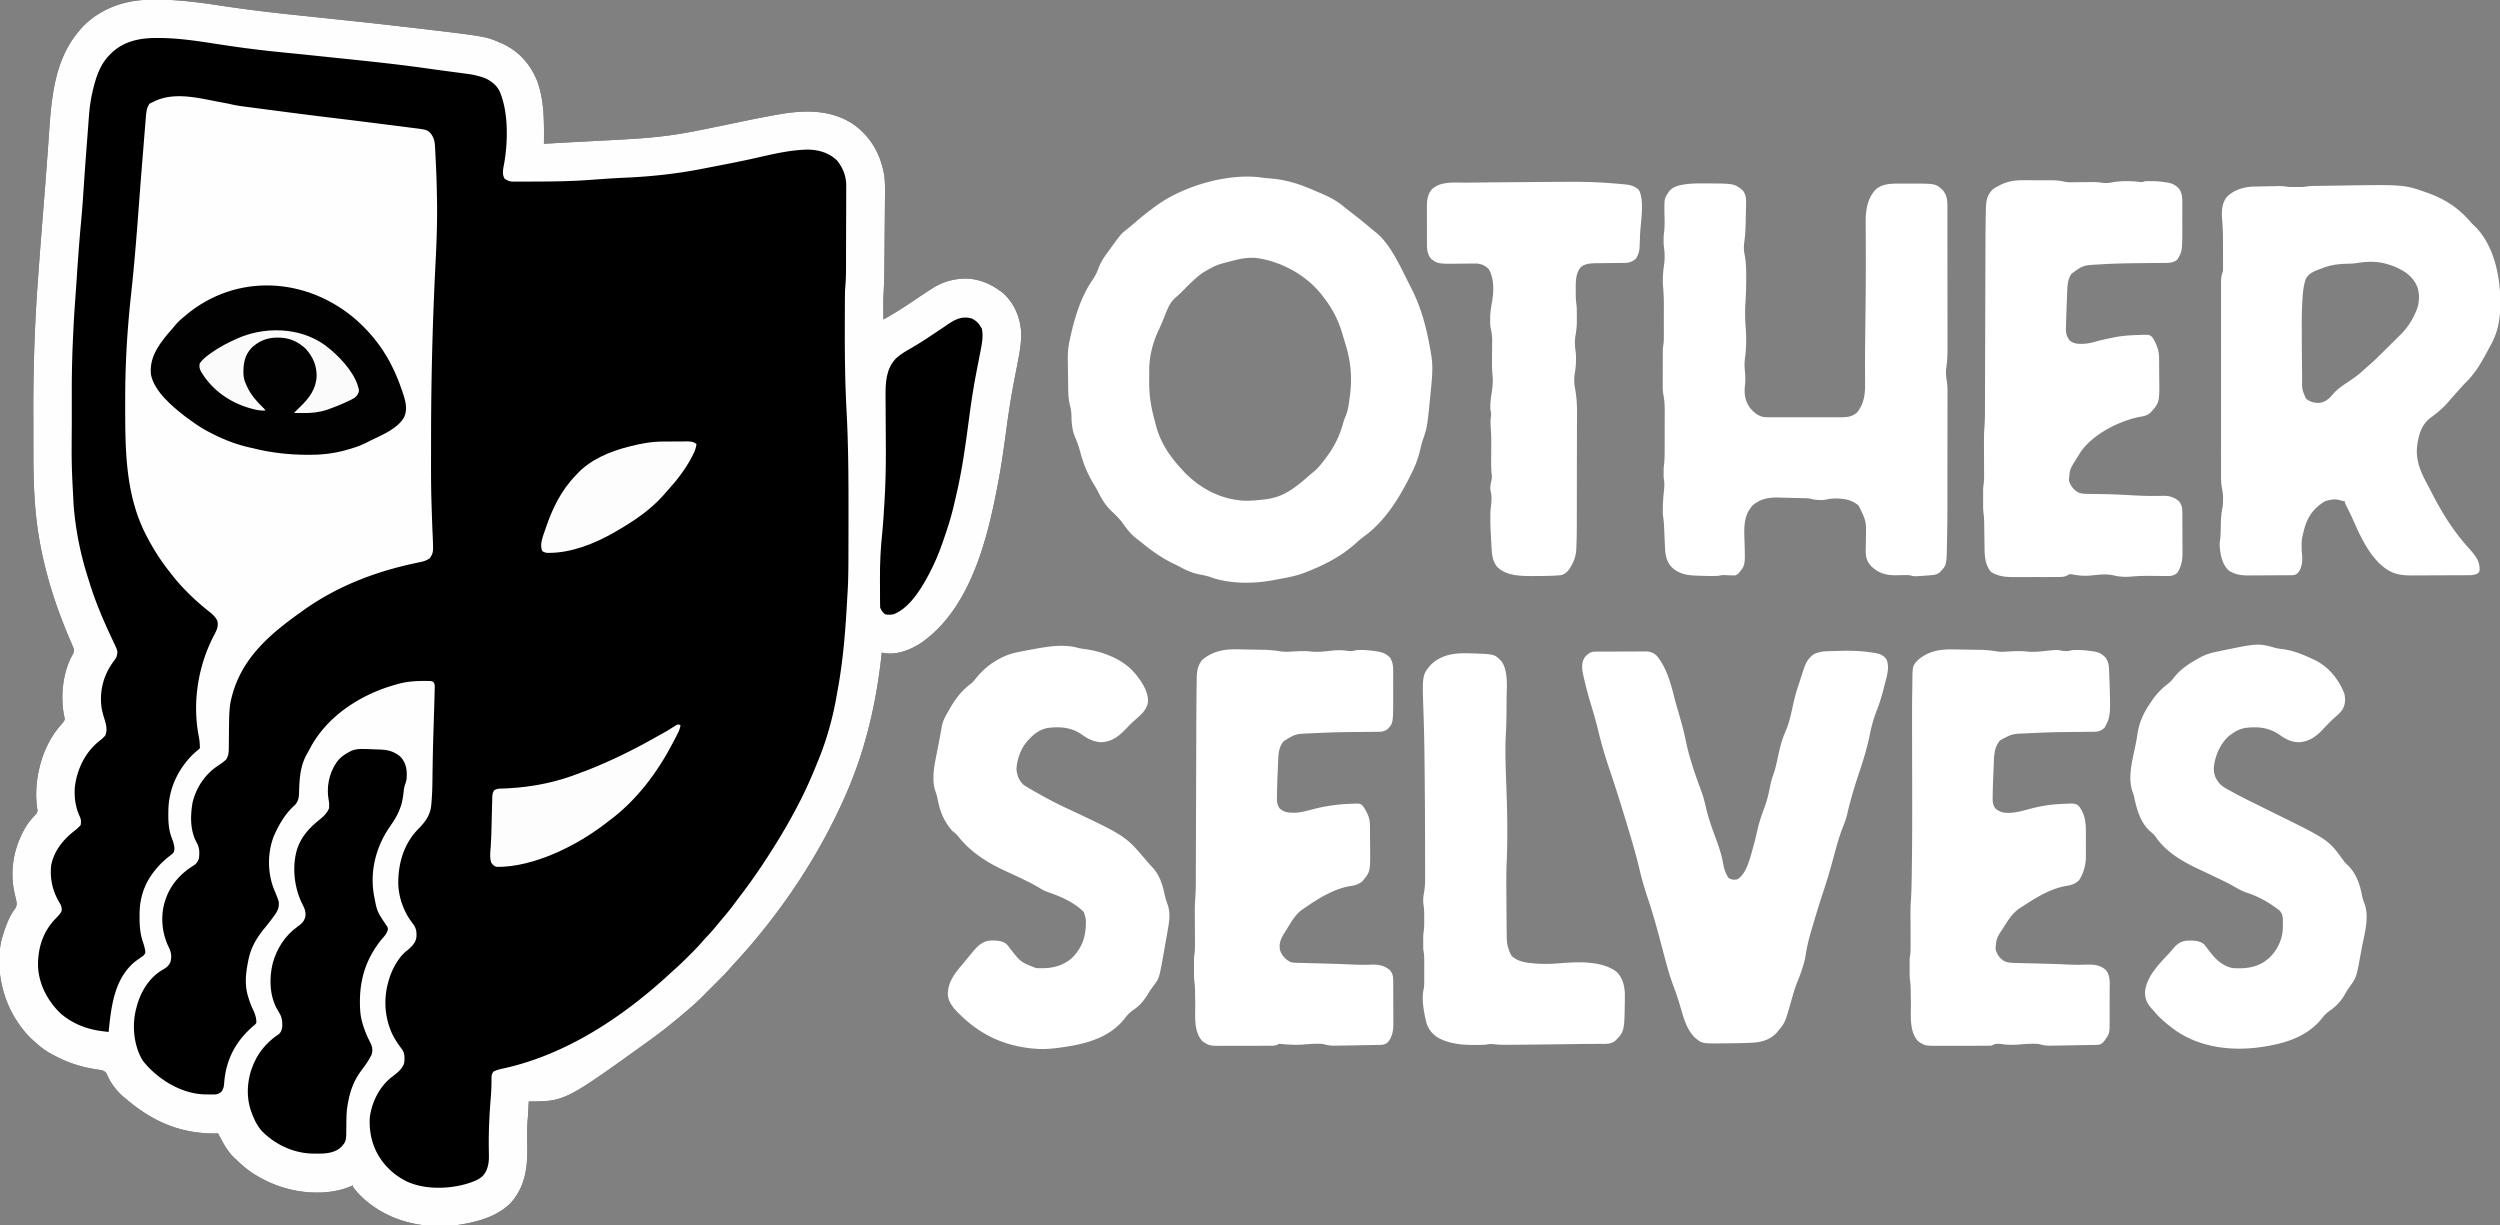 <svg xmlns="http://www.w3.org/2000/svg" viewBox="0 0 3130 1534">
  <rect x="0" y="0" width="3130" height="1534" fill="#808080" stroke="none"/>
  <path d="m185.969-.203 2.292-.017c1.607-.009 3.214-.016 4.821-.02 2.33-.009 4.659-.04 6.989-.072 10.262-.07 20.407.586 30.622 1.542l2.093.195c14.423 1.364 28.722 3.409 43.042 5.581 26.923 4.072 53.889 7.499 80.962 10.408l2.466.265c9.954 1.069 19.91 2.119 29.867 3.16 14.966 1.565 29.929 3.158 44.892 4.75 2.454.261 4.907.522 7.361.782 22.813 2.424 45.612 4.955 68.397 7.634 2.088.245 4.177.49 6.265.734C607.996 45.52 607.996 45.52 625.812 53.25l2.118.901C648.487 63.218 663.371 79.447 672 100c9.816 25.309 9.184 53.27 9 80l2.599-.146c4.207-.236 8.413-.471 12.62-.706l2.41-.135c10.607-.591 21.215-1.168 31.823-1.726 7.483-.394 14.965-.795 22.448-1.2 4.779-.258 9.557-.513 14.337-.759 19.537-1.01 39.024-2.139 58.47-4.316l2.16-.24c13.754-1.552 27.415-3.733 41-6.381l2.662-.515c9.005-1.758 17.992-3.606 26.979-5.454l2.376-.489c7.96-1.638 15.918-3.282 23.872-4.949 15.966-3.346 31.94-6.558 48.006-9.386l2.177-.384C1007.287 137.529 1040.826 136.864 1069 156c21.49 15.621 33.428 37.071 38 63 .999 7.374 1.116 14.662 1.038 22.093l-.024 3.538c-.028 3.838-.063 7.676-.099 11.514-.022 2.693-.043 5.386-.064 8.079-.045 5.643-.094 11.286-.147 16.928-.06 6.466-.113 12.933-.162 19.399-.048 6.276-.101 12.552-.155 18.827-.023 2.643-.044 5.285-.065 7.928-.109 13.795-.339 27.553-1.106 41.329-.346 6.392-.327 12.778-.278 19.178l.014 3.615c.011 2.857.028 5.715.049 8.572 13.793-7.517 26.817-16.066 39.82-24.854 6.843-4.621 13.712-9.192 20.688-13.611l1.914-1.229C1178.946 353.706 1190.623 350.038 1203 349l2.465-.215c18.95-.788 36.756 6.982 51.16 18.84 13.639 12.661 20.983 30.629 21.881 49.043.293 13.148-2.199 25.927-4.668 38.781l-.451 2.357c-.869 4.53-1.752 9.058-2.647 13.583-4.562 23.091-8.121 46.223-11.24 69.548-2.66 19.876-5.455 39.685-9.109 59.406l-.431 2.328c-13.12 70.479-34.322 159.106-96.983 202.418-13.318 8.658-30.52 15.439-46.699 12.398L1104 817l-.272 2.566C1096.726 884.59 1081.675 946.474 1054 1006l-1.406 3.05c-33.095 71.573-80.258 140.292-133.926 198.036-1.977 2.159-3.897 4.338-5.804 6.557-3.943 4.511-8.119 8.756-12.36 12.986l-2.401 2.404c-1.665 1.666-3.332 3.331-4.999 4.994-2.534 2.528-5.062 5.062-7.59 7.596-1.628 1.627-3.256 3.254-4.885 4.881l-2.261 2.267C873.738 1253.38 868.966 1257.755 864 1262c-1.083.938-2.165 1.877-3.246 2.816C845.624 1277.863 830.228 1290.336 814 1302l-2.22 1.602C707.107 1379 707.107 1379 662 1379l-.184 3.664c-.085 1.654-.169 3.307-.254 4.961l-.119 2.391c-.189 3.663-.385 7.318-.706 10.972-.621 7.235-.794 14.368-.729 21.625l.024 2.869c.036 3.926.078 7.852.14 11.778.387 26.145-3.369 50.549-22.046 70.177-13.984 13.146-31.702 19.598-50.125 23.562l-2.233.5C563.415 1536.313 536.228 1536.547 514 1531l-2.451-.602C499.603 1527.362 488.714 1523.081 478 1517l-2.977-1.68C462.93 1508.036 450.173 1497.578 442 1486v-2l-1.52.734C416.05 1495.556 384.435 1495.06 359 1488l-2.358-.649C345.476 1484.166 335.12 1479.667 325 1474l-2.04-1.141C312.745 1467.043 304.339 1460.247 296 1452l-2.266-2.047C284.624 1441.56 278.659 1429.874 273 1419l-2.578.07C226.474 1419.725 191.088 1404.237 158 1376l-2.277-1.836c-10.013-8.341-17.657-18.585-22.602-30.617C129.823 1339.586 125.932 1339.641 121 1339c-1.575-.277-3.148-.563-4.719-.859l-2.356-.433C97.093 1334.529 82.042 1329.159 67 1321l-3.207-1.68C55.644 1314.856 48.824 1309.241 42 1303l-2.914-2.66C31.995 1293.558 26.322 1286.195 21 1278l-2.121-3.266c-17.163-28.236-24.512-65.753-16.914-98.195 3.951-13.506 8.585-28.263 17.34-39.496C21.526 1133.056 20.986 1130.254 20 1126l-.473-2.125c-.34-1.491-.687-2.98-1.039-4.469-6.948-30.356-1.136-60.197 15.208-86.475 2.991-4.432 6.535-8.399 10.116-12.357C46.163 1018.133 46.163 1018.133 47 1015c-.232-1.585-.468-3.17-.725-4.751C44.373 994.715 45.393 978.206 49 963l.456-2.032c4.501-19.475 13.958-39.4 27.572-54.167C78.758 904.867 79.938 903.367 81 901c-.154-2.568-.154-2.568-.836-5.332-4.801-25.249-1.419-55.288 11.676-77.836 1.81-4.417-.318-7.564-2.07-11.819L88.383 802.828C65.463 749.604 49.064 694.31 44.25 636.375l-.18-2.161c-1.77-21.81-2.242-43.599-2.271-65.475-.003-2.161-.007-4.322-.012-6.484-.014-6.881-.023-13.763-.027-20.644-.004-6.958-.016-13.917-.042-20.875C41.555 476.739 42.579 432.933 45 389l.162-2.956C45.739 375.563 46.427 365.094 47.188 354.625c.101-1.436.202-2.872.303-4.307 2.286-32.62 4.891-65.218 7.486-97.815 1.656-20.832 3.278-41.665 4.766-62.51a670843.58 670843.58 0 0 1 .41-5.718c.512-7.16 1.023-14.319 1.515-21.48C64.625 119.73 69.169 74.475 98 40l2.07-2.562C120.936 12.798 154.104-.007 185.969-.203Z"/>
  <path fill="#FEFEFE" d="m185.969-.203 2.292-.017c1.607-.009 3.214-.016 4.821-.02 2.33-.009 4.659-.04 6.989-.072 10.262-.07 20.407.586 30.622 1.542l2.093.195c14.423 1.364 28.722 3.409 43.042 5.581 26.923 4.072 53.889 7.499 80.962 10.408l2.466.265c9.954 1.069 19.91 2.119 29.867 3.16 14.966 1.565 29.929 3.158 44.892 4.75 2.454.261 4.907.522 7.361.782 22.813 2.424 45.612 4.955 68.397 7.634 2.088.245 4.177.49 6.265.734C607.996 45.52 607.996 45.52 625.812 53.25l2.118.901C648.487 63.218 663.371 79.447 672 100c9.816 25.309 9.184 53.27 9 80l2.599-.146c4.207-.236 8.413-.471 12.62-.706l2.41-.135c10.607-.591 21.215-1.168 31.823-1.726 7.483-.394 14.965-.795 22.448-1.2 4.779-.258 9.557-.513 14.337-.759 19.537-1.01 39.024-2.139 58.47-4.316l2.16-.24c13.754-1.552 27.415-3.733 41-6.381l2.662-.515c9.005-1.758 17.992-3.606 26.979-5.454l2.376-.489c7.96-1.638 15.918-3.282 23.872-4.949 15.966-3.346 31.94-6.558 48.006-9.386l2.177-.384C1007.287 137.529 1040.826 136.864 1069 156c21.49 15.621 33.428 37.071 38 63 .999 7.374 1.116 14.662 1.038 22.093l-.024 3.538c-.028 3.838-.063 7.676-.099 11.514-.022 2.693-.043 5.386-.064 8.079-.045 5.643-.094 11.286-.147 16.928-.06 6.466-.113 12.933-.162 19.399-.048 6.276-.101 12.552-.155 18.827-.023 2.643-.044 5.285-.065 7.928-.109 13.795-.339 27.553-1.106 41.329-.346 6.392-.327 12.778-.278 19.178l.014 3.615c.011 2.857.028 5.715.049 8.572 13.793-7.517 26.817-16.066 39.82-24.854 6.843-4.621 13.712-9.192 20.688-13.611l1.914-1.229C1178.946 353.706 1190.623 350.038 1203 349l2.465-.215c18.95-.788 36.756 6.982 51.16 18.84 13.639 12.661 20.983 30.629 21.881 49.043.293 13.148-2.199 25.927-4.668 38.781l-.451 2.357c-.869 4.53-1.752 9.058-2.647 13.583-4.562 23.091-8.121 46.223-11.24 69.548-2.66 19.876-5.455 39.685-9.109 59.406l-.431 2.328c-13.12 70.479-34.322 159.106-96.983 202.418-13.318 8.658-30.52 15.439-46.699 12.398L1104 817l-.272 2.566C1096.726 884.59 1081.675 946.474 1054 1006l-1.406 3.05c-33.095 71.573-80.258 140.292-133.926 198.036-1.977 2.159-3.897 4.338-5.804 6.557-3.943 4.511-8.119 8.756-12.36 12.986l-2.401 2.404c-1.665 1.666-3.332 3.331-4.999 4.994-2.534 2.528-5.062 5.062-7.59 7.596-1.628 1.627-3.256 3.254-4.885 4.881l-2.261 2.267C873.738 1253.38 868.966 1257.755 864 1262c-1.083.938-2.165 1.877-3.246 2.816C845.624 1277.863 830.228 1290.336 814 1302l-2.22 1.602C707.107 1379 707.107 1379 662 1379l-.184 3.664c-.085 1.654-.169 3.307-.254 4.961l-.119 2.391c-.189 3.663-.385 7.318-.706 10.972-.621 7.235-.794 14.368-.729 21.625l.024 2.869c.036 3.926.078 7.852.14 11.778.387 26.145-3.369 50.549-22.046 70.177-13.984 13.146-31.702 19.598-50.125 23.562l-2.233.5C563.415 1536.313 536.228 1536.547 514 1531l-2.451-.602C499.603 1527.362 488.714 1523.081 478 1517l-2.977-1.68C462.93 1508.036 450.173 1497.578 442 1486v-2l-1.52.734C416.05 1495.556 384.435 1495.06 359 1488l-2.358-.649C345.476 1484.166 335.12 1479.667 325 1474l-2.04-1.141C312.745 1467.043 304.339 1460.247 296 1452l-2.266-2.047C284.624 1441.56 278.659 1429.874 273 1419l-2.578.07C226.474 1419.725 191.088 1404.237 158 1376l-2.277-1.836c-10.013-8.341-17.657-18.585-22.602-30.617C129.823 1339.586 125.932 1339.641 121 1339c-1.575-.277-3.148-.563-4.719-.859l-2.356-.433C97.093 1334.529 82.042 1329.159 67 1321l-3.207-1.68C55.644 1314.856 48.824 1309.241 42 1303l-2.914-2.66C31.995 1293.558 26.322 1286.195 21 1278l-2.121-3.266c-17.163-28.236-24.512-65.753-16.914-98.195 3.951-13.506 8.585-28.263 17.34-39.496C21.526 1133.056 20.986 1130.254 20 1126l-.473-2.125c-.34-1.491-.687-2.98-1.039-4.469-6.948-30.356-1.136-60.197 15.208-86.475 2.991-4.432 6.535-8.399 10.116-12.357C46.163 1018.133 46.163 1018.133 47 1015c-.232-1.585-.468-3.17-.725-4.751C44.373 994.715 45.393 978.206 49 963l.456-2.032c4.501-19.475 13.958-39.4 27.572-54.167C78.758 904.867 79.938 903.367 81 901c-.154-2.568-.154-2.568-.836-5.332-4.801-25.249-1.419-55.288 11.676-77.836 1.81-4.417-.318-7.564-2.07-11.819L88.383 802.828C65.463 749.604 49.064 694.31 44.25 636.375l-.18-2.161c-1.77-21.81-2.242-43.599-2.271-65.475-.003-2.161-.007-4.322-.012-6.484-.014-6.881-.023-13.763-.027-20.644-.004-6.958-.016-13.917-.042-20.875C41.555 476.739 42.579 432.933 45 389l.162-2.956C45.739 375.563 46.427 365.094 47.188 354.625c.101-1.436.202-2.872.303-4.307 2.286-32.62 4.891-65.218 7.486-97.815 1.656-20.832 3.278-41.665 4.766-62.51a670843.58 670843.58 0 0 1 .41-5.718c.512-7.16 1.023-14.319 1.515-21.48C64.625 119.73 69.169 74.475 98 40l2.07-2.562C120.936 12.798 154.104-.007 185.969-.203ZM137 69l-2.102 2.195C125.352 82.068 120.385 96.151 117 110l-.486 1.94c-2.954 11.888-4.457 23.537-5.33 35.74-.143 1.864-.287 3.729-.432 5.593-.377 4.884-.738 9.77-1.096 14.656-.356 4.816-.728 9.631-1.099 14.447-1.186 15.515-2.323 31.032-3.371 46.557l-.2 2.966c-.312 4.634-.621 9.268-.923 13.903-.811 12.294-1.857 24.557-2.999 36.824-2.172 23.635-3.791 47.301-5.362 70.983-.473 7.1-.973 14.197-1.49 21.294-.842 11.564-1.606 23.125-2.162 34.707-.112 2.33-.23 4.66-.348 6.99-1.213 24.336-1.857 48.647-1.834 73.014-.001 2.64-.002 5.279-.003 7.919-.002 5.483.001 10.966.005 16.449.005 5.549.005 11.098 0 16.646C89.506 582.177 89.506 582.177 92.25 633.625l.188 2.145c2.652 29.802 8.565 59.01 17.69 87.496.801 2.512 1.577 5.03 2.349 7.551 6.577 21.03 15.171 41.695 24.387 61.699l.923 2.011c1.425 3.097 2.872 6.18 4.353 9.251C147.584 815.414 147.584 815.414 146 822c-1.228 2.667-2.833 4.872-4.625 7.188-12.245 17.097-17.261 37.307-14.001 58.208C128.309 892.015 129.602 896.498 131 901c2.102 6.877 3.612 13.239.688 20.062-2.493 2.725-4.988 4.837-7.875 7.125-17.33 13.877-27.64 35.481-30.105 57.419-.908 13.048.806 25.521 6.488 37.37 1.444 3.632 1.387 6.141.805 10.023-3.108 3.482-6.577 6.325-10.25 9.188C77.637 1052.889 66.978 1066.972 64 1084c-1.597 16.77 1.986 32.355 10.875 46.75 1.886 3.383 2.975 6.146 2.148 10.113-1.906 3.98-5.155 6.882-8.191 10.031-15.511 16.503-21.656 36.853-21.195 59.113C48.657 1232.637 59.976 1253.773 76.25 1269.188c14.96 12.678 32.855 19.591 52.133 21.891l2.229.272c1.796.219 3.592.435 5.388.65l.288-2.835C139.447 1258.685 143.562 1224.987 169 1204c2.849-2.12 5.721-4.187 8.645-6.203 2.559-1.751 2.559-1.751 4.355-4.797-.248-5.715-2.164-10.931-3.965-16.328-2.644-9.379-3.351-18.325-3.285-28.047l-.023-3.422c.059-25.782 8.824-45.549 26.711-63.891 4.321-4.254 8.835-8.09 13.664-11.754 2.686-2.205 2.862-3.251 3.273-6.746-.04-5.567-2.181-10.586-4.086-15.738-3.102-9.168-3.621-18.338-3.539-27.949l.021-3.475C211.106 988.239 221.867 964.558 241 945c2.603-2.415 5.274-4.726 8-7 1.405-1.179 1.405-1.179 1.152-4.516-.057-4.514-.758-8.807-1.59-13.234-7.88-42.228-.202-88.071 19.938-125.938 3.019-5.755 5.277-10.789 3.5-17.312-3.039-5.974-7.748-9.399-12.941-13.523C242.717 750.245 226.667 734.778 214 718l-2.395-3.02C200.948 701.51 191.962 687.213 184 672l-1.07-2.036C156.095 618.092 156.758 559.454 156.75 502.562l-.001-3.043c-.002-43.862 2.545-86.769 7.309-130.378 3.99-36.582 6.955-73.256 9.663-109.952 1.891-25.611 3.943-51.209 6.007-76.807.253-3.141.504-6.282.754-9.423.336-4.216.678-8.431 1.026-12.645.117-1.428.233-2.857.346-4.285C183.394 136.611 183.394 136.611 187 130c1.75-.973 1.75-.973 4-2l2.445-1.219c26.535-12.687 58.446-3.128 86.012 1.816l3.749.672c2.596.5 5.12 1.049 7.683 1.668 7.382 1.658 14.928 2.472 22.423 3.452 1.714.227 3.427.454 5.141.682 4.569.606 9.139 1.206 13.709 1.805 2.85.374 5.7.749 8.55 1.125 25.993 3.427 51.995 6.75 78.025 9.877 23.26 2.8 46.505 5.734 69.747 8.676 3.278.415 6.556.827 9.834 1.24 4.452.561 8.902 1.133 13.351 1.715 1.526.198 3.052.394 4.579.585C535.058 162.464 535.058 162.464 539.875 167.875c3.44 5.059 4.391 9.012 4.723 15.109l.118 2.057c.125 2.236.237 4.472.347 6.708.083 1.588.166 3.175.25 4.763C545.56 201.341 545.784 206.17 546 211l.095 2.096c.426 9.518.693 19.034.862 28.559.044 2.409.095 4.817.146 7.225.526 26.698-.412 53.266-1.781 79.921-3.776 73.759-5.605 147.391-5.633 221.244-.001 3.445-.004 6.89-.008 10.336-.082 52.163-.082 52.163 1.76 104.288.356 6.579.666 13.149.725 19.738l.033 3.525C541.895 692.612 540.716 695.182 538 699c-4.006 2.954-8.209 3.95-13 4.945-1.611.353-3.222.706-4.833 1.06l-2.553.551C468.246 716.286 421.27 734.486 380 764l-2.215 1.571c-42.314 30.027-78.788 61.475-89.323 114.452-1.297 8.371-1.614 16.657-1.672 25.117-.028 2.31-.057 4.62-.086 6.93-.041 3.603-.078 7.206-.104 10.81-.028 3.504-.073 7.007-.122 10.511l-.01 3.258C286.376 942.157 286.172 946.282 283 951c-3.215 3.062-6.594 5.405-10.312 7.812-16.071 10.66-27.089 27.328-31.625 46.062-2.933 17.38-3.092 35.455 5.688 51.062 3.194 6.022 3.196 12.407 2.25 19.062-1.68 4.271-3.177 6.61-7.125 8.938-16.296 10.205-28.955 24.474-34.875 43.062l-.902 2.664c-5.312 18.557-3.254 38.977 5.152 56.148 3.132 6.487 3.939 11.344 2.223 18.336-2.216 5.755-6.397 7.987-11.535 11.027C186.031 1225.054 175.403 1243.1 171 1261l-.844 3.137c-4.985 20.241-2.616 44.93 8.18 63.113 1.447 2.047 2.983 3.891 4.664 5.75l1.855 2.098c17.81 18.946 43.483 33.702 69.667 35.03 2.577.076 5.15.107 7.728.122l2.641.062c4.827.029 8.294-.014 12.109-3.312 3.248-4.034 3.49-8.009 3.812-13 2.643-29.155 15.401-51.857 37.621-70.555C320.115 1282.065 320.115 1282.065 321 1280c-.117-7.113-2.275-12.042-5.371-18.383-1.782-3.956-3.162-7.915-4.441-12.055l-.626-2.006c-4.251-14.101-3.03-27.686-.312-41.931l.62-3.274c3.37-16.624 10.465-28.294 21.135-41.212 3.711-4.507 7.276-9.084 10.683-13.826l1.241-1.708C347.851 1140.071 349.661 1135.828 349 1129c-1.368-4.59-3.132-9.016-5.051-13.402-9.071-21.049-9.556-47.202-1.172-68.579 6.033-14.009 14.723-29.033 26.383-39C374.22 1002.466 374.405 996.512 374.5 989.375c.581-16.814 1.755-31.721 10.385-46.447 1.138-1.968 2.2-3.964 3.251-5.979 20.413-38.625 59.292-64.681 100.24-77.723C490.911 858.456 493.451 857.72 496 857l2.339-.676C508.539 853.478 518.418 852.637 529 852.562l3.458-.031 3.23.035 2.887.03C541 853 541 853 542.817 854.139c1.752 2.755 1.503 4.811 1.429 8.072l-.036 2.069C544.158 866.854 544.079 869.427 544 872c-.061 2.271-.122 4.542-.183 6.813-.21 7.528-.446 15.055-.684 22.582-.216 6.841-.425 13.682-.629 20.523l-.069 2.312c-.31 10.502-.554 21.003-.72 31.508l-.059 3.693c-.088 5.657-.165 11.314-.226 16.971-.124 9.744-.432 19.43-1.289 29.14l-.213 2.568c-1.276 12.914-7.772 21.162-16.581 30.14-18.142 18.721-25.092 43.686-24.695 69.292.735 17.166 7.402 35.147 18.062 48.625 4.303 5.559 5.043 9.87 4.668 16.883C520.444 1180.285 516.227 1184.328 511 1189l-2.457 1.883C497.591 1200.001 489.424 1216.259 486 1230l-.836 3.102C481.148 1250.015 481.646 1267.47 487 1284l.633 1.971c3.556 10.662 9.115 19.068 15.832 27.97C507.017 1319.188 506.669 1324.943 506 1331c-2.391 7.771-9.753 13.101-16 17.875-15.107 11.92-24.558 31.182-27 50.125-1.258 22.25 4.799 42.724 19.466 59.697C489.725 1466.782 497.318 1472.959 507 1478l2.336 1.23c24.224 11.092 57.305 9.618 81.832.605 6.926-2.75 12.827-5.264 16.52-12.086l1.199-2.141c2.857-6.695 3.374-12.809 3.203-19.977-.023-1.853-.045-3.707-.067-5.56l-.044-2.936c-.294-21.24.74-42.169 2.51-63.325.632-7.793.919-15.603.868-23.423.061-3.616.249-5.875 2.479-8.787 4.629-2.343 9.358-3.286 14.414-4.352 78.782-17.846 149.511-65.358 208.069-119.713 1.281-1.172 2.574-2.33 3.872-3.483 6.052-5.38 11.866-10.955 17.579-16.693 1.424-1.429 2.853-2.853 4.283-4.277 4.631-4.637 9.137-9.318 13.403-14.294 2.395-2.774 4.913-5.43 7.42-8.102 4.482-4.819 8.739-9.759 12.859-14.895 2.024-2.496 4.098-4.94 6.196-7.373 6.151-7.153 11.813-14.609 17.416-22.195 1.749-2.352 3.517-4.688 5.291-7.021C937.116 1108.031 945.229 1096.675 953 1085l1.748-2.618C970.351 1058.944 985.001 1034.985 998 1010l1.607-3.066c8.861-16.98 16.548-34.329 23.656-52.098.7-1.745 1.407-3.486 2.115-5.228 10.152-25.145 17.538-51.988 22.123-78.729.494-2.858 1.015-5.711 1.537-8.565 6.929-38.077 9.739-76.455 11.784-115.069.132-2.407.277-4.813.43-7.219.943-15.625.945-31.259.98-46.907.006-2.399.013-4.799.02-7.198.033-11.221.049-22.443.058-33.665.002-2.702.005-5.404.008-8.106.049-43.506-.121-86.906-2.461-130.362-1.798-33.402-2.226-66.716-2.17-100.166l.004-3.648c.01-7.979.034-15.959.07-23.938l.011-3.096c.071-17.778.071-17.778.727-26.031.917-12.156.707-24.37.738-36.553.004-1.376.008-2.753.012-4.129.019-6.46.033-12.92.042-19.38.01-7.41.036-14.819.077-22.229.03-5.766.045-11.532.048-17.298.002-3.428.011-6.856.036-10.284.024-3.821.023-7.641.016-11.462l.039-3.379C1059.431 220.457 1055.4 210.133 1048 201c-9.828-9.647-22.828-13.434-36.312-13.688-25.502.288-51.499 7.584-76.32 12.868-14.514 3.088-29.07 5.941-43.646 8.724-3.905.746-7.807 1.504-11.706 2.276-31.973 6.3-63.902 9.804-96.424 11.239-9.106.402-18.188.914-27.279 1.581-3.539.249-7.078.495-10.617.741-2.519.176-5.037.357-7.555.541-22.278 1.607-44.549 1.957-66.876 2.022-2.258.008-4.516.022-6.774.037-3.591.023-7.182.029-10.773.023-1.982-0-3.963.013-5.945.027l-3.635-.019-3.165.002C637.425 226.928 635.046 225.849 632 224c-3.701-5.551-2.091-12.18-.932-18.478C635.857 178.971 636.639 143.347 627 118l-.867-2.336c-3.588-8.287-10.273-13.709-18.25-17.559-7.774-2.981-15.473-4.694-23.715-5.754l-3.078-.416c-3.3-.445-6.601-.878-9.902-1.31-2.331-.311-4.661-.622-6.991-.934-3.504-.469-7.008-.936-10.512-1.4-6.251-.828-12.498-1.678-18.739-2.576C492.173 79.598 449.09 75.455 406.125 70.938l-3.444-.363c-11.476-1.21-22.953-2.407-34.436-3.547C360.725 66.281 353.205 65.522 345.688 64.75l-2.066-.212c-24.79-2.552-49.424-5.915-74.046-9.758C245.341 50.999 220.776 47.35 196.188 47.562l-1.99.011C172.438 47.746 152.331 52.562 137 69Z"/>
  <path fill="#FFF" d="M1580.797 222.441c3.049.435 6.085.729 9.156.961 20.288 1.532 37.431 7.076 56.013 15.267 2.988 1.31 5.989 2.582 8.995 3.85C1665.908 247.214 1674.968 252.213 1684 260c1.472 1.155 2.95 2.302 4.438 3.438 1.521 1.187 3.042 2.375 4.562 3.562l1.534 1.19c7.693 5.969 15.258 12.051 22.638 18.404 1.585 1.348 3.187 2.679 4.844 3.938C1741.326 305.33 1755.02 337.741 1766 359l1.264 2.445C1780.564 387.504 1787.444 416.395 1792 445.188l.341 2.074c1.753 12.529.654 25.475-.591 37.988l-.199 2.054c-4.587 47.269-4.587 47.269-10 63.024-1.333 3.881-2.328 7.761-3.235 11.76C1775.97 572.35 1772.672 581.586 1768 591l-.919 1.887c-14.635 29.784-32.285 59.052-59.339 78.757-3.662 2.691-7.035 5.511-10.367 8.605-17.697 16.037-39.259 27.137-61.375 35.75l-1.972.784C1621.808 721.563 1608.857 723.659 1596 726l-2.693.509c-24.78 4.659-54.825 4.599-78.67-4.267-3.569-1.219-6.977-1.944-10.675-2.611-9.659-1.743-17.454-4.833-26.01-9.576-2.607-1.41-5.273-2.681-7.945-3.962-14.405-6.955-27.106-15.589-39.401-25.781-2.137-1.747-4.337-3.405-6.543-5.063-6.98-5.435-12.289-11.384-17.238-18.691-4.05-5.681-8.841-10.766-13.973-15.48-8.096-7.523-12.934-14.979-17.735-24.88-1.89-3.721-4.079-7.257-6.242-10.823-7.592-12.802-12.544-24.967-16.383-39.376-1.728-6.453-3.722-12.385-6.43-18.488-3.704-8.755-4.464-17.469-4.597-26.867-.116-4.725-.726-8.879-1.954-13.449-2.29-9.345-2.084-18.816-2.199-28.383-.033-1.86-.068-3.72-.104-5.58-.083-4.544-.138-9.089-.18-13.634-.028-2.516-.072-5.031-.119-7.546-.129-8.602.272-16.747 2.153-25.178l.672-3.167c5.683-25.899 13.359-52.002 28.588-73.926 2.92-4.322 5.012-8.58 6.802-13.47 2.667-7.211 6.339-13.139 10.875-19.312l1.646-2.271c15.731-21.699 15.731-21.699 22.292-26.854 4.399-3.514 8.687-7.121 12.938-10.812 5.995-5.172 12.127-10.104 18.478-14.832 1.116-.834 2.227-1.674 3.334-2.521 34.477-26.344 92.864-43.72 136.11-37.269ZM1545 326l-3.042.798C1522.316 331.852 1522.316 331.852 1505 342l-3.09 2.387c-7.219 5.768-13.731 12.262-20.179 18.867-3.186 3.256-6.388 6.325-9.899 9.23-6.877 5.961-9.897 13.568-13.145 21.891-2.47 6.226-4.995 12.376-7.868 18.427-7.353 15.588-11.964 32.865-11.988 50.139l-.01 2.56c-.005 1.783-.007 3.565-.007 5.348-.002 2.681-.02 5.362-.039 8.044-.058 16.081 2.313 30.774 6.526 46.265.693 2.57 1.35 5.147 2.007 7.726C1453.04 554.529 1464.741 571.8 1480 588l1.934 2.164C1499.453 608.947 1523.615 622.705 1549 626l3.695.508c8.859.884 17.349.187 26.18-.758l3.458-.368c9.71-1.155 18.449-3.28 27.042-8.007l1.935-1.054c11.099-6.201 20.563-14.62 30.092-22.948 1.558-1.34 3.148-2.632 4.746-3.924C1650.759 585.49 1654.296 580.797 1658 576l1.236-1.599c10.551-13.791 17.851-27.858 22.377-44.647.905-3.321 2.048-6.387 3.418-9.543 2.428-5.896 3.288-11.861 4.156-18.148l.498-3.342c3.605-24.738 1.843-46.301-5.849-70.061-.884-2.81-1.699-5.634-2.501-8.468C1676.054 401.689 1668.869 387.111 1657 372l-2.316-3.031C1635.299 344.279 1603.969 327.232 1573 323c-9.753-.781-18.602.47-28 3Zm1493-85 1.907.667c21.487 7.691 38.47 18.982 53.32 36.352 1.795 2.004 3.692 3.823 5.648 5.668 22.867 22.645 31.225 60.584 31.427 91.66L3130.312 377.688l.013 2.254c.046 18.474-2.373 34.27-11.2 50.746l-1.432 2.684C3116.141 436.255 3114.572 439.128 3113 442l-1.652 3.06c-7.023 12.931-14.237 24.146-24.809 34.42-2.239 2.21-4.326 4.544-6.415 6.895l-2.109 2.359L3076 491l-2.078 2.328L3071.875 495.625l-1.988 2.23c-1.2 1.364-2.387 2.741-3.555 4.133-6.661 7.895-14.238 14.588-22.645 20.574-11.344 8.347-14.892 19.725-17.109 33.145-3.027 20.708 4.154 35.37 13.793 53.244 1.585 2.966 3.13 5.949 4.66 8.944 12.865 25.154 27.21 47.876 46.219 68.793 6.279 7.015 12.975 14.617 13.125 24.438l.086 2.57C3104 716 3104 716 3102.227 717.742c-4.802 2.713-9.76 2.418-15.151 2.435l-2.731.02c-2.982.02-5.964.031-8.946.041l-3.094.012c-5.406.021-10.812.035-16.218.045-5.568.011-11.136.045-16.704.085-4.295.026-8.589.035-12.884.038-2.052.005-4.103.016-6.155.035C3002.187 720.608 2991.932 717.71 2978.625 705c-15.03-15.164-23.972-34.615-32.473-53.932-2.768-6.289-5.773-12.415-8.938-18.514C2936 630 2936 630 2936 628c-12.458-3.575-12.458-3.575-24.645-.715-14.265 8.44-22.282 19.398-26.495 35.25-3.401 13.37-3.401 13.37-3.134 27.039C2882.761 698.752 2883.347 708.06 2878 716c-2.52 2.787-3.976 3.947-7.831 4.147l-3.663.03-2.021.02c-2.214.02-4.427.031-6.641.041l-2.297.012c-4.019.021-8.037.035-12.056.045-4.131.011-8.262.045-12.393.085-3.192.026-6.383.035-9.575.038-1.521.005-3.043.016-4.564.035-10.11.116-18.217-.708-26.835-6.328-8.276-8.276-10.294-20.033-11.145-31.309C2779 680 2779 680 2779.486 676.739c.481-3.498.684-6.853.76-10.38l.1-3.746c.061-2.56.118-5.12.172-7.68.184-6.673.712-12.962 2.039-19.503.644-3.53.708-6.839.693-10.431l.016-3.812c-.109-3.18-.622-6.138-1.266-9.252-1.065-5.744-1.28-11.259-1.253-17.088l-.009-3.233c-.008-3.545-.002-7.09.005-10.635-.003-2.553-.006-5.107-.011-7.66-.008-6.196-.007-12.392-.001-18.589.005-5.036.005-10.072.003-15.108l-.001-2.177a359046.244 359046.244 0 0 0-.002-4.379c-.006-13.661.001-27.323.012-40.984.009-11.717.007-23.434-.002-35.151-.011-13.622-.015-27.244-.009-40.867a377409.94 377409.94 0 0 0 .002-4.357l.001-2.165c.002-5.031-.001-10.063-.006-15.094-.006-6.769-.002-13.538.01-20.307.003-2.486.002-4.971-.003-7.457-.005-3.389.001-6.778.011-10.167l-.014-2.99C2780.761 348.585 2781.142 344.656 2783 340c.289-2.602.289-2.602.243-5.232l.009-3.016-.022-3.22-.001-3.371c-.003-2.353-.011-4.707-.023-7.06-.018-3.559-.021-7.118-.02-10.678-.016-10.255-.037-20.466-.949-30.687-.903-10.441-1.058-21.273 5.576-29.985 8.593-8.886 21.564-12.83 33.623-13.155l2.725-.045 2.875-.066c1.994-.044 3.988-.083 5.983-.118 3.039-.054 6.078-.125 9.117-.197 1.946-.041 3.892-.08 5.838-.119l2.731-.063C2855.593 232.91 2860.157 233.216 2865 234c1.518.081 3.038.13 4.559.133l2.42.004L2874.438 234.125l2.447.012 2.424-.004 2.15-.003c2.701-.099 2.701-.099 5.986-.618 6.017-.783 12.066-.747 18.125-.828l3.978-.063c2.779-.044 5.557-.085 8.336-.123 3.492-.049 6.983-.102 10.474-.158C3009.753 231.047 3009.753 231.047 3038 241Zm-88.051 88.508c-4.127.514-8.156.646-12.31.735C2926.53 330.499 2917.316 331.915 2907 336c-1.293.474-2.586.946-3.879 1.418C2896.325 339.995 2890.588 342.439 2887 349c-2.821 7.801-3.672 15.673-4.176 23.902l-.242 3.679c-.806 13.326-.848 26.636-.77 39.981.01 2.566.019 5.132.028 7.699.028 6.376.074 12.751.129 19.126.029 3.453.051 6.906.072 10.359.034 5.041.09 10.081.168 15.121.026 1.816.046 3.632.06 5.448C2882.045 487.308 2882.045 487.308 2887 499c5.445 4.445 10.151 5.494 17.027 5.395 7.32-.971 12.288-5.369 16.848-10.895 6.313-7.481 14.706-12.435 22.754-17.871C2949.032 471.916 2954.174 468.006 2959 463.562c2.823-2.59 5.669-5.139 8.574-7.636 4.823-4.218 9.38-8.683 13.93-13.192l2.673-2.649c1.855-1.841 3.708-3.683 5.559-5.527 1.882-1.87 3.768-3.736 5.658-5.597 2.755-2.712 5.496-5.437 8.235-8.166l2.532-2.479c7.672-7.7 13.285-16.353 17.714-26.255l.891-1.916c4.359-9.527 4.996-21.055 1.672-31.084-5.94-13.88-16.897-20.631-30.438-26.062-8.917-3.09-16.976-5.196-26.438-5.188l-2.435 0c-5.849.055-11.409.717-17.178 1.695ZM2134.375 229.625l2.44.011c34.459.183 34.459.183 44.997 8.614 4.782 6.011 4.441 12.596 4.234 19.934l-.061 2.949c-.045 2.057-.096 4.113-.152 6.17-.082 3.094-.145 6.187-.205 9.281-.198 8.841-.493 17.551-1.762 26.311-.825 5.884-.755 10.591.508 16.355 1.796 10.028 1.914 19.911 1.875 30.062l-.004 2.294c-.027 9.325-.389 18.583-1.024 27.886-.266 4.196-.376 8.366-.348 12.57l.006 2.274c.035 4.657.261 9.268.619 13.913 1.009 13.663 1.054 27.25-.854 40.826-.75 5.696-.489 11.025.057 16.725.537 5.784.611 11.54-.07 17.312-1.181 10.061.264 18.98 6.242 27.387 4.893 5.825 10.626 10.844 18.445 11.777 2.727.112 5.44.129 8.17.111l3.127.016c3.397.013 6.794.004 10.192-.006 2.37.002 4.74.005 7.109.009 4.962.004 9.924-.002 14.886-.016 6.35-.017 12.699-.007 19.048.011 4.893.011 9.785.007 14.678-0 2.341-.002 4.681 0 7.022.007 3.276.008 6.552-.004 9.828-.021l2.911.018c7.093-.067 12.856-1.008 18.458-5.719 8.794-10.504 10.455-22.561 10.33-35.96l-.008-2.389c-.006-1.709-.015-3.418-.025-5.127-.027-4.714-.035-9.429-.043-14.143l-.006-2.998c-.013-10.842.097-21.682.22-32.524.022-2.017.045-4.034.067-6.051.046-4.128.093-8.256.141-12.384.317-27.533.63-55.064.569-82.6l-.005-2.764c-.017-8.568-.043-17.136-.101-25.704-.019-3.072-.03-6.144-.04-9.216-.006-1.396-.016-2.791-.031-4.187-.162-15.952 1.384-31.762 12.939-43.796 7.975-6.558 18.064-7.002 27.965-6.977l2.493-.003c1.735-.001 3.471.001 5.206.005 2.609.005 5.218 0 7.826-.006 30.806-.016 30.806-.016 39.564 7.574 5.86 6.864 6.339 12.953 6.321 21.769l.007 2.456c.006 2.708.006 5.416.005 8.124.003 1.945.006 3.891.01 5.836.009 5.282.011 10.563.012 15.845.001 3.305.003 6.61.005 9.915.009 11.547.013 23.094.013 34.64-.001 10.735.01 21.469.026 32.204.013 9.235.018 18.47.018 27.705-0 5.507.003 11.014.013 16.521.01 5.189.01 10.378.002 15.567-.001 1.893.001 3.786.007 5.679.026 8.672-.088 17.098-1.392 25.682-.91 6.395-.504 11.707.608 18.039.997 6.715.801 13.488.775 20.261.001 1.625.003 3.25.006 4.876.005 4.382-.003 8.764-.013 13.146-.009 4.645-.007 9.29-.007 13.936-.001 7.829-.01 15.658-.023 23.488-.014 7.946-.021 15.892-.021 23.838.004 74.484.004 74.484-.572 102.966l-.046 2.624c-.461 25.057-.461 25.057-9.103 34.099-4 3.194-8.185 3.353-13.152 3.66l-2.688.214c-16.085 1.205-16.085 1.205-20.398-.038-2.719-.597-5.171-.549-7.954-.481l-3.379.051c-2.323.044-4.646.096-6.969.156-12.313.156-21.945-2.54-30.973-11.172-6.043-6.53-7.257-12.195-7.043-20.887.02-1.74.041-3.479.061-5.219.043-2.707.091-5.414.146-8.121.54-22.282.54-22.282-9.116-41.816-7.147-6.248-14.953-8.243-24.25-8.75l-2.269-.133c-5.152-.231-9.681.314-14.716 1.465-5.965.902-12.826.472-18.67-1.091-2.278-.533-4.352-.664-6.689-.728l-2.743-.08-2.948-.07-3.065-.077c-2.143-.052-4.285-.101-6.428-.148-3.248-.074-6.496-.165-9.743-.257-2.088-.049-4.176-.096-6.264-.143l-2.905-.088C2213.956 622.674 2203.461 624.751 2194 633c-1.964 2.356-1.964 2.356-3.625 5l-1.727 2.562c-6.062 12.641-4.857 25.877-4.436 39.518.792 27.677.792 27.677-7.622 37.826-2.664 2.153-3.517 2.702-6.84 2.547l-2.344-.062L2165 720.25c-1.583-.062-3.167-.119-4.75-.172l-2.262-.08C2155.561 720 2153.369 720.493 2151 721c-2.72.096-5.406.142-8.125.125l-2.365-.01c-5.862-.05-11.716-.22-17.573-.49l-2.303-.093c-11.274-.594-21.222-3.343-29.072-11.969-5.845-7.48-6.679-15.596-7.062-24.773l-.123-2.686c-.129-2.826-.254-5.652-.377-8.478-.123-2.819-.248-5.638-.377-8.457-.08-1.751-.157-3.501-.23-5.252C2083.178 654.218 2082.716 649.654 2082 645c-.535-10.646.313-21.16 1.376-31.75.478-5.012.661-9.285-.376-14.25-.091-2.249-.13-4.5-.125-6.75l-.008-3.422c.095-2.752.298-5.315.631-8.032.757-7.435.667-14.889.67-22.354.003-1.596.007-3.192.01-4.788.006-3.331.008-6.662.007-9.992-0-4.241.014-8.481.031-12.722.011-3.292.013-6.584.013-9.876.001-1.562.006-3.125.013-4.687.035-7.747-.188-15.087-1.789-22.703-.885-5.226-.716-10.501-.683-15.787l.001-3.676c.003-2.545.011-5.091.023-7.636.018-3.893.021-7.785.02-11.677.005-2.482.011-4.965.018-7.447l.003-3.514.019-3.288.012-2.874C2082 435 2082 435 2082.501 432.015c.501-3.028.626-5.839.628-8.906l.01-3.451-.006-3.693.003-3.849c.001-2.687-.001-5.374-.005-8.062-.006-3.406-.002-6.813.004-10.219.005-3.29.001-6.58-.001-9.87l.006-3.65c-.019-6.893-.313-13.7-.908-20.569-.828-9.863-.121-19.392 1.32-29.168.906-7.213.723-14.206-.324-21.391-.658-6.35-.558-12.838.285-19.16.942-7.953.491-16.02.361-24.012-.149-17.498-.149-17.498 4.814-24.828l1.387-2.145c4.597-4.876 10.246-6.745 16.715-7.77l2.221-.369c8.44-1.287 16.845-1.365 25.365-1.28Zm168.914 585.276c13.181-.375 26.025-.094 39.086 1.849 1.081.157 2.162.314 3.276.475 6.591 1.097 11.857 2.329 15.975 8.023 4.757 9.525.424 22.574-2.142 32.31-.606 2.303-1.184 4.611-1.758 6.922-2.249 8.878-4.993 17.425-8.341 25.949-3.681 9.488-6.304 18.892-8.28 28.858-3.218 16.082-7.886 31.433-13.105 46.962-5.945 17.797-11.375 35.539-15.472 53.861-1.241 5.346-3.182 10.293-5.227 15.377-4.165 10.654-7.293 21.477-10.257 32.516-1.485 5.522-3.008 11.033-4.536 16.543-.301 1.087-.603 2.174-.913 3.295-2.451 8.779-5.15 17.451-8.032 26.096-4.421 13.315-8.553 26.707-12.549 40.155-.665 2.235-1.334 4.469-2.007 6.702-3.539 11.755-6.619 23.284-8.415 35.434C2259.849 1200.962 2258.704 1205.442 2257.25 1210l-.774 2.513c-1.974 6.265-4.329 12.339-6.802 18.421-2.468 6.204-4.317 12.514-6.112 18.941-8.62 30.578-8.62 30.578-17.562 41.125l-1.574 1.902c-8.173 9.011-19.312 12.031-31.11 12.63L2190.812 1305.625l-2.738.108c-9.051.308-18.107.434-27.163.497-1.674.013-3.347.031-5.02.054-25.163.319-25.163.319-34.818-8.044-7.923-8.558-11.691-18.763-14.864-29.749-1.119-3.876-2.299-7.733-3.472-11.593l-.701-2.324c-1.672-5.503-3.519-10.92-5.529-16.311-3.306-8.904-6.352-17.776-8.86-26.94l-.903-3.259c-2.346-8.511-4.605-17.044-6.852-25.581-5.069-19.252-10.288-38.363-16.643-57.234-4.118-12.24-7.669-24.431-10.625-37-4.619-19.567-10.41-38.77-16.243-58.002-.741-2.445-1.48-4.891-2.219-7.337-6.408-21.199-13.181-42.254-20.263-63.237-5.142-15.271-9.467-30.641-13.276-46.294-2.423-9.945-5.159-19.724-8.187-29.505-3.186-10.346-6.016-20.717-8.5-31.25l-.906-3.782C1980.99 839.953 1979.085 831.277 1984 823c3.435-3.666 6.814-6.897 11.971-7.14l3.862-.021 2.129-.015c2.33-.015 4.661-.021 6.991-.027a682974.496 682974.496 0 0 0 4.858-.017c3.4-.011 6.799-.016 10.199-.02 4.349-.005 8.698-.029 13.047-.058 3.348-.019 6.695-.024 10.043-.025 1.603-.003 3.205-.011 4.808-.024 2.248-.017 4.494-.015 6.742-.009l3.871-.011c5.098.538 9.163 2.421 12.487 6.36 12.215 15.219 17.288 35.508 21.953 54.025 1.09 4.245 2.305 8.45 3.539 12.654l.652 2.223c.438 1.493.876 2.985 1.314 4.478C2105.633 906.191 2108.525 916.942 2110.75 928c4.488 21.971 12.261 43.498 20 64.516 2.245 6.222 3.751 12.474 5.188 18.922 3.055 13.034 7.468 25.382 12.133 37.914 3.983 10.733 7.55 21.234 9.425 32.576C2158.558 1088.16 2160.549 1093.656 2164 1099c3.719 2.479 6.691 2.754 11 2 12.623-7.178 16.984-30.732 21-44 1.622-6.073 3.003-12.195 4.38-18.327 2.139-9.292 5.109-18.05 8.48-26.959 3.039-8.127 5.137-16.2 6.754-24.712 1.153-5.977 2.518-11.658 4.636-17.377 2.558-7.235 4.151-14.628 5.75-22.125 2.34-10.894 4.846-21.417 9.398-31.641 3.904-8.883 6.112-17.85 8.164-27.297 2.154-9.906 4.337-19.641 7.651-29.239 1.019-3.011 1.985-6.038 2.955-9.065.797-2.461 1.596-4.922 2.395-7.383l1.14-3.563C2260.595 830.53 2263.249 824.515 2271 819c5.891-2.603 10.847-3.516 17.25-3.688l2.718-.093c4.106-.124 8.214-.195 12.321-.319Zm141.625-1.851 3.778.057c3.306.052 6.612.111 9.918.17 3.324.056 6.648.097 9.973.142 2.569.043 5.138.086 7.707.131l3.575.045c6.904.14 13.489.837 20.297 1.978 3.274.493 6.359.563 9.663.369l3.428-.17L2516.688 815.562c7.089-.403 13.874-.654 20.932.191 7.723.799 15.38.074 23.068-.754 14.617-1.553 14.617-1.553 19.75-.5 4.588.895 9.095.989 13.562-.5 8.449-.59 16.701.018 25.062 1.25l2.414.331c6.218 1.002 10.426 3.147 14.773 7.856 3.757 5.502 4.145 10.388 4.375 16.875l.111 2.781C2642.654 896.432 2642.654 896.432 2635 911c-4.525 4.2-7.796 5.119-13.86 5.174l-3.674.041-1.971.015c-2.061.016-4.122.038-6.182.062-2.936.034-5.873.065-8.81.096-29.893.265-29.893.265-59.754 1.549l-3.778.226C2519.114 918.75 2519.114 918.75 2504 927c-6.215 7.547-7.288 15.685-7.633 25.148l-.126 2.942c-.086 2.052-.168 4.105-.247 6.157-.118 3.083-.248 6.166-.381 9.249-.378 9.057-.696 18.115-.766 27.18l-.031 3.966c.248 4.548 1.053 7.971 4.183 11.358 4.886 3.322 8.718 4.745 14.688 4.688l2.296-.007c8.75-.307 17.003-2.729 25.421-4.964 10.825-2.858 21.429-4.868 32.595-5.717l3.358-.256c3.527-.231 7.047-.377 10.58-.494l3.323-.195c4.274-.053 7.418-.053 10.904 2.58 7.707 9.059 9.453 20.426 9.367 31.928l.012 3.494c.003 2.42-.005 4.84-.021 7.26-.021 3.674-0 7.345.025 11.019-.003 2.367-.008 4.734-.016 7.102l.025 3.278C2611.433 1082.895 2608.67 1093.402 2603 1102c-5.044 4.791-9.384 6.171-16.188 7.188-20.184 3.478-38.067 14.909-55 25.875l-2.646 1.676c-9.243 6.126-14.571 14.551-20.354 23.824l-1.537 2.42c-7.737 11.733-7.737 11.733-8.869 25.275 1.913 6.717 5.217 11.858 11.372 15.293 5.623 2.335 11.662 2.024 17.659 2.145 2.006.058 4.013.116 6.019.173 2.808.077 5.616.142 8.425.206 3.467.082 6.934.177 10.4.273 4.067.112 8.135.223 12.203.326 8.07.21 16.129.512 24.192.901 6.899.33 13.721.448 20.628.208 10-.329 18.631-.519 26.696 6.218 6.475 6.627 5.293 17.275 5.266 25.809.001 1.335.003 2.669.006 4.004.003 2.786-.001 5.572-.011 8.359-.011 3.548-.005 7.096.007 10.644.007 2.753.005 5.506-0 8.259-.002 1.937.004 3.874.01 5.811-.088 16.657-.088 16.657-4.715 23.49l-1.246 1.898C2633.037 1305.263 2631.631 1306.79 2628 1308c-1.546.114-3.095.176-4.645.205l-2.857.06-3.096.051-3.221.063c-2.26.043-4.521.084-6.781.123-3.397.059-6.794.124-10.191.191-5.411.103-10.822.19-16.234.264-1.912.027-3.824.058-5.736.093-2.454.044-4.907.075-7.361.102l-2.096.046c-4.94.031-9.054-.925-13.783-2.198-8.281-.529-16.54.061-24.793.773-7.519.531-14.781.525-22.207-.773-4.307-.324-7.272-.485-11 2-2.55.199-4.991.283-7.542.275l-2.322.015c-2.538.014-5.075.013-7.613.011-1.768.004-3.536.008-5.303.013-3.711.007-7.421.007-11.132.002-4.738-.006-9.475.011-14.213.034-3.655.015-7.309.016-10.964.012-1.745.001-3.491.006-5.236.016-19.411.099-19.411.099-27.988-5.566-11.628-12.169-9.052-32.546-9.25-48.188-.044-3.105-.091-6.21-.143-9.314-.031-1.917-.059-3.833-.08-5.75-.061-3.978-.197-7.873-.722-11.819-.444-3.373-.622-6.567-.626-9.965l-.004-3.381L2390.875 1211.938l-.012-3.471.004-3.377.003-3.035C2391 1199 2391 1199 2391.504 1195.92c.706-5.583.598-11.108.558-16.729l-.011-3.756c-.012-3.958-.031-7.915-.051-11.873-.027-5.186-.047-10.372-.062-15.559l-.025-3.528c-.017-5.891.138-11.717.556-17.593.813-11.641.893-23.309 1.064-34.973.031-2.086.062-4.172.094-6.259.373-24.795.454-49.588.436-74.386l-.002-2.708c-.011-13.769-.035-27.539-.061-41.308-.156-84.014-.156-84.014.209-107.495.027-1.847.048-3.694.062-5.541.18-21.022.18-21.022 8.229-28.963 12.923-10.237 26.501-12.476 42.414-12.199Zm89.312-587.414 3.722-.002c2.58.002 5.16.012 7.74.029 3.932.024 7.864.021 11.796.014 2.518.006 5.036.013 7.555.021l3.533-.003c5.693.049 10.799.457 16.312 1.858 3.744.789 7.47.671 11.28.606l2.534-.016c2.642-.018 5.284-.049 7.927-.082 2.649-.028 5.299-.052 7.948-.071 1.64-.012 3.279-.03 4.919-.053C2624.098 227.898 2628.439 228.251 2633 229c3.482.205 6.895.224 10.328-.473 11.813-2.331 24.449-2.051 36.359-.648 2.473.271 2.473.271 5.312-.879 8.98-.54 17.801-.147 26.688 1.25l2.246.331c5.967 1.037 10.097 3.34 14.316 7.794 4.368 6.552 4.043 13.108 4.016 20.715l.006 3.566c.001 2.491-.002 4.981-.011 7.472-.011 3.766-0 7.531.013 11.297C2732.295 314.508 2732.295 314.508 2726 325c-4.657 3.842-9.405 4.124-15.28 4.174l-3.872.041-2.071.015c-2.177.017-4.353.04-6.53.065-6.191.07-12.382.129-18.572.182-16.418.144-32.799.431-49.19 1.433l-3.896.231c-18.635 1.092-18.635 1.092-33.194 11.687-3.985 6.207-4.879 12.359-5.125 19.551l-.122 2.672c-.126 2.837-.231 5.674-.335 8.511-.078 1.949-.156 3.898-.235 5.847-.184 4.703-.347 9.406-.498 14.109-.071 2.209-.148 4.418-.226 6.627-.104 3.202-.178 6.401-.229 9.604l-.079 2.639C2586.529 418.074 2587.731 421.323 2591 426c5.499 4.874 11.606 4.678 18.715 4.387 5.408-.385 10.521-1.717 15.727-3.168 5.611-1.55 11.299-2.72 16.996-3.906l3.051-.649c10.75-2.236 21.219-2.988 32.199-3.226l3.916-.189c9.205-.157 9.205-.157 12.544 2.39C2695.735 423.692 2696.899 425.654 2698 428l1.426 2.793L2700.312 433.188l.926 2.418c1.31 4.118 1.888 8.014 1.939 12.33l.039 2.895.022 3.103.024 3.241c.014 2.265.025 4.531.032 6.796.011 2.295.032 4.591.062 6.886C2703.783 503.872 2703.783 503.872 2693 516c-4.421 4.505-8.911 5.004-14.875 6.062-25.409 5.201-57.674 21.605-72.826 43.382-1.71 2.616-3.357 5.263-4.987 7.931l-1.682 2.672c-7.371 11.945-7.371 11.945-8.307 25.562C2592.065 607.769 2595.635 612.513 2601 616c4.359 2.201 8.483 2.311 13.27 2.344l2.474.042c1.765.03 3.531.056 5.297.078 4.746.061 9.492.154 14.237.251l2.954.059c10.73.236 21.436.823 32.15 1.43 11.995.673 23.894.993 35.909.546 8.265-.187 14.227 1.36 20.647 6.687 3.705 4.603 4.315 8.466 4.353 14.305l.02 1.993c.019 2.165.023 4.33.025 6.495.006 1.516.013 3.032.02 4.548.012 3.177.016 6.353.014 9.53-0 4.047.027 8.094.062 12.14.022 3.132.026 6.265.025 9.397.002 1.491.011 2.981.027 4.472.095 10.085-.865 18.08-6.422 26.683-4.026 3.904-8.054 4.225-13.42 4.201l-2.459-.041-2.583-.016c-2.721-.018-5.442-.049-8.163-.082-10.882-.112-21.597-.168-32.438.938-7.257.398-13.751.172-20.812-1.625-9.223-2.087-18.14-.88-27.465.082-8.484.859-15.956.287-24.355-1.312-3.388-.432-3.388-.432-6.098 1.321-3.761 1.765-6.871 1.965-10.935 1.938l-2.255.021c-2.447.018-4.893.014-7.34.009-1.714.005-3.428.01-5.142.016-3.59.009-7.18.007-10.77-.003-4.575-.011-9.149.009-13.724.038-3.541.018-7.081.018-10.622.012-1.685-0-3.37.006-5.055.018-10.743.068-19.909-.633-29.362-6.265-8.04-8.771-8.341-21.003-8.441-32.324l-.051-3.057c-.053-3.186-.093-6.371-.132-9.557-.044-3.196-.091-6.393-.143-9.589-.032-1.978-.059-3.956-.08-5.934-.06-4.044-.182-8.005-.722-12.016-.478-3.659-.622-7.149-.626-10.837l-.004-3.914.006-2.005c.005-2.014 0-4.028-.006-6.042l.004-3.914.003-3.527C2483 610 2483 610 2483.504 606.395c.792-5.901.598-11.831.558-17.774-.006-1.964-.012-3.929-.017-5.893-.013-4.117-.035-8.234-.056-12.351-.017-3.385-.031-6.77-.041-10.155-.007-2.527-.019-5.054-.037-7.58-.016-5.723.112-11.372.582-17.077.793-10.884.675-21.791.695-32.697.008-2.412.016-4.823.025-7.235.02-5.84.036-11.681.051-17.521.017-6.832.041-13.664.064-20.496.043-12.216.082-24.433.118-36.649l.007-2.209c.013-4.431.026-8.861.039-13.292.019-6.623.039-13.246.059-19.869l.007-2.196c.036-12.161.076-24.321.119-36.482.024-6.803.045-13.606.062-20.41.016-6.412.036-12.824.059-19.237.008-2.33.014-4.66.018-6.99.024-12.299.166-24.594.507-36.888l.066-3.399C2486.692 250.734 2488.209 243.801 2495 237c2.272-1.625 4.638-2.921 7.125-4.188l1.82-.998c9.742-5.104 19.408-6.264 30.281-6.178ZM1548.953 812.953l3.69.061c2.565.045 5.13.096 7.695.152 3.886.083 7.772.145 11.658.205 2.507.047 5.013.095 7.52.145l3.464.054c7.034.167 13.813.865 20.756 2.016 5.686.722 11.31.327 17.014-.023 7.067-.403 13.829-.651 20.865.191 7.547.779 15.003.105 22.51-.754 7.812-.885 15.108-1.553 22.875 0 3.856.198 7.295.235 11-1 8.078-.611 15.952.071 23.938 1.25l2.4.331c6.429 1.033 11.335 3.029 15.975 7.794 4.295 6.681 3.98 13.277 3.953 20.969l.006 3.64c.001 2.542-.002 5.084-.011 7.625-.011 3.849-0 7.698.013 11.547-.001 2.479-.004 4.958-.008 7.438l.012 3.436c-.16 27.852-.16 27.852-7.778 35.47-3.912 2.347-6.863 2.633-11.344 2.674l-3.665.041-3.992.031c-1.381.015-2.762.03-4.144.046-2.932.034-5.864.065-8.796.096-30.201.284-30.201.284-60.373 1.549l-3.947.226c-18.113.655-18.113.655-32.986 9.696-5.657 7-6.547 13.971-6.887 22.711l-.126 2.779c-.086 1.941-.168 3.883-.247 5.824-.117 2.895-.248 5.788-.381 8.682C1599.36 973.569 1599.161 979.283 1599 985l-.085 2.955c-.072 2.867-.119 5.732-.157 8.6l-.066 2.615c-.032 5.045.501 8.461 3.308 12.831 6.112 5.653 12.402 5.632 20.324 5.488 6.684-.377 12.979-2.083 19.426-3.801 16.777-4.459 32.885-6.874 50.25-7.375l3.348-.17c7.539-.071 7.539-.071 10.649 2.522 1.575 2.041 2.82 4.048 4.003 6.335l1.426 2.574.887 2.113.926 2.137c1.429 4.082 1.89 8.002 1.939 12.311l.039 3.026.022 3.245.024 3.383c.014 2.364.025 4.727.032 7.091.011 2.399.032 4.798.062 7.197.415 33.609.415 33.609-10.357 45.923-4.858 3.296-8.625 4.551-14.5 5.375-20.966 3.477-40.195 15.779-57.5 27.625l-2.609 1.762c-9.076 6.533-14.376 16.576-20.203 25.926l-1.732 2.721c-4.394 7.048-7.288 12.857-6.061 21.318 1.85 6.948 6.337 11.698 12.39 15.35 2.794 1.164 5.078 1.237 8.104 1.318l3.606.111 3.904.092c1.354.039 2.708.078 4.062.119 3.579.105 7.157.199 10.736.29 5.647.146 11.294.31 16.941.471 2.07.058 4.141.115 6.211.171 7.959.221 15.91.524 23.862.922 8.718.435 17.373.456 26.098.127 8.32-.145 15.198 1.392 21.691 6.803 3.622 4.528 4.254 7.475 4.291 13.313l.02 2.052c.019 2.235.023 4.47.025 6.706.006 1.562.013 3.124.02 4.686.012 3.277.016 6.553.014 9.83-0 4.176.027 8.351.062 12.527.022 3.229.026 6.458.025 9.688.002 1.538.011 3.076.027 4.614.093 10.194-.265 19.042-7.047 27.146-3.363 2.673-5.917 3.065-10.082 3.143l-2.857.06-3.096.051-3.221.063c-2.26.043-4.521.084-6.781.123-3.397.059-6.794.124-10.191.191-5.411.103-10.822.19-16.234.264-1.912.027-3.824.058-5.736.093-2.454.044-4.907.075-7.361.102l-2.096.046c-4.94.031-9.054-.925-13.783-2.198-8.292-.53-16.56.067-24.824.773-9.122.651-18.094.178-27.18-.75-2.892-.274-2.892-.274-4.711.958-3.238 1.443-6.367 1.305-9.849 1.293l-2.293.015c-2.5.014-4.999.013-7.499.011-1.744.004-3.488.008-5.232.013-3.658.007-7.315.007-10.973.002-4.669-.006-9.338.011-14.007.034-3.604.015-7.208.016-10.812.012-1.72.001-3.441.006-5.161.016-19.194.099-19.194.099-27.772-5.566-11.467-12-9.061-31.199-9.25-46.562-.044-3.19-.091-6.379-.143-9.569-.032-1.972-.059-3.945-.08-5.917-.06-4.043-.185-8.005-.722-12.015-.461-3.507-.622-6.84-.626-10.374l-.004-3.641L1494.875 1212l-.012-3.734.004-3.641.003-3.273C1495 1198 1495 1198 1495.504 1194.408c.778-5.836.599-11.693.558-17.569a1254264462.822 1254264462.822 0 0 0-.011-3.826c-.014-4.7-.037-9.4-.061-14.1-.023-4.608-.038-9.216-.052-13.824l-.025-3.6c-.016-5.687.118-11.299.582-16.968.771-10.61.675-21.237.695-31.869.008-2.328.016-4.656.025-6.984.018-4.991.033-9.982.046-14.973.019-7.255.043-14.51.069-21.765.043-11.827.082-23.653.118-35.48l.007-2.139c.013-4.287.026-8.573.039-12.86.019-6.389.039-12.779.059-19.168l.007-2.117c.036-11.762.076-23.524.119-35.285.023-6.573.045-13.145.062-19.718.04-15.055.1-30.109.234-45.163.017-1.972.034-3.945.05-5.917.043-5.237.105-10.473.204-15.709.026-1.506.046-3.013.06-4.519.089-9.312.776-16.758 6.58-24.274 12.725-11.215 27.668-13.999 44.086-13.629Zm1300.031-1.73c3.24.835 6.379 1.222 9.703 1.59 12.861 1.774 24.675 6.669 36.375 12.125l2.594 1.195C2915.188 834.585 2927.808 850.052 2935 868c1.712 7.221 1.46 13.406-2 20-2.697 3.907-5.98 7.039-9.598 10.086-3.209 2.782-6.195 5.698-9.137 8.762l-2.492 2.584c-1.677 1.748-3.344 3.506-5 5.273-7.99 8.22-17.196 14.28-28.961 14.545-9.805-.225-16.42-4.086-24.262-9.544-13.198-9.104-27.546-10.345-43.184-8.21C2804.124 912.909 2799.109 915.163 2794 919l-3 2.125c-11.188 9.755-17.748 25.025-19.285 39.574-.309 8.781 2.239 14.729 8.053 21.218C2783.951 985.82 2788.915 988.329 2793.938 991l3.111 1.711c11.448 6.243 23.186 11.923 34.874 17.698 4.433 2.192 8.863 4.39 13.292 6.589 2.261 1.12 4.523 2.238 6.787 3.353 63.36 31.211 63.36 31.211 82.494 57.681 1.528 2.001 3.164 3.629 5.004 5.344 10.526 10.266 15.229 23.897 17.746 38.023.69 3.298 1.625 6.171 2.879 9.289 6.781 17.736-.05 39.225-3.384 57.151-.682 3.68-1.352 7.362-2.021 11.044-.436 2.362-.873 4.724-1.311 7.086l-.597 3.302c-1.352 7.189-2.817 14.331-7.083 20.44l-1.244 1.818L2943.188 1233.375c-.903 1.312-1.804 2.626-2.703 3.941l-1.307 1.911c-1.528 2.3-2.887 4.68-4.24 7.085-4.506 7.59-10.169 13.634-17.438 18.625-4.061 2.798-6.973 5.608-10 9.5-17.615 22.555-44.707 31.464-71.812 35.75l-2.557.405c-37.901 5.91-79.486 1.318-111.299-21.905-8.719-6.524-17.102-13.324-24.137-21.684-1.162-1.373-2.357-2.719-3.578-4.039-6.244-6.78-8.733-12.467-8.465-21.777 2.077-19.043 17.853-34.492 30.305-47.941 1.394-1.533 2.745-3.106 4.055-4.711 5.336-6.468 9.857-10.023 18.355-10.871 7.362-.206 15.448-.358 21.266 4.777 1.58 1.783 2.976 3.625 4.367 5.559 8.376 11.109 16.691 20.925 31 24 15.877 1.09 31.336-.337 44-11l1.848-1.551c10.091-9.292 16.506-22.696 17.261-36.419.061-2.178.077-4.351.079-6.53l.037-2.223c.016-5.832-.326-10.366-4.631-14.699-12.484-9.395-25.567-17.143-40.522-21.895-5.573-1.845-10.468-4.53-15.509-7.49-6.069-3.544-12.326-6.614-18.668-9.635-2.02-.963-4.036-1.933-6.052-2.905-5.954-2.866-11.919-5.702-17.925-8.458-20.357-9.371-42.75-21.934-55.605-40.945-1.904-2.676-3.148-4.045-5.625-6-13.968-11.442-18.224-28.391-21.926-45.156-.656-2.665-1.488-5.093-2.449-7.656-5.289-18.212.702-38.527 4.342-56.553.941-4.695 1.764-9.385 2.467-14.123C2678.516 903.297 2684.143 891.84 2693 879l1.3-1.949c5.802-8.67 12.984-15.699 21.271-22.008 2.617-2.201 4.49-4.51 6.555-7.23 8.452-10.468 19.205-17.417 30.875-23.812l2.256-1.269c6.508-3.487 12.915-5.291 20.119-6.793l3.534-.754c48.315-10.014 48.315-10.014 70.076-3.96ZM1349.977 811.219c3.279.847 6.473 1.263 9.836 1.656 21.255 2.983 46.018 12.52 60.188 29.125l2.457 2.863c7.519 9.414 15.212 21.209 14.848 33.668-1.307 10.593-9.419 16.738-16.902 23.441-3.718 3.343-7.183 6.865-10.632 10.482-8.869 9.256-17.111 15.88-30.395 16.796-9.947-.259-16.926-3.973-24.873-9.544-13.297-9.255-27.391-10.228-43.17-8.245C1302.2 913.469 1295.236 918.089 1289 925l-1.387 1.375c-9.179 9.637-14.337 23.702-14.988 36.875.81 8.098 3.272 14.258 9.375 19.75 1.446.963 2.923 1.879 4.422 2.758l2.686 1.576c14.29 8.232 28.611 16.247 43.547 23.253C1408.837 1046.338 1408.837 1046.338 1434 1076c1.228 1.397 2.457 2.793 3.688 4.188l1.703 1.98c.998 1.137 2.025 2.249 3.094 3.32 9.029 9.393 13.09 22.064 15.645 34.516.951 4.603 2.436 8.968 4.039 13.383 3.336 10.478 1.693 20.903-.215 31.496l-.644 3.676c-.45 2.557-.904 5.114-1.362 7.67-.691 3.862-1.367 7.727-2.041 11.592-6.499 36.947-6.499 36.947-12.719 44.992-.892 1.239-1.783 2.478-2.672 3.719l-1.307 1.777c-1.729 2.419-3.24 4.957-4.771 7.504-4.71 7.406-10.05 13.803-17.438 18.625-4.974 3.26-8.164 7.215-11.809 11.867-17.527 21.557-44.291 29.737-70.566 33.883l-2.563.405C1321.312 1312.577 1308.916 1314.144 1296 1313l-2.648-.224c-36.082-3.354-65.388-17.003-91.164-42.213l-2.175-2.096c-6.505-6.484-13.023-14.283-13.325-23.842.199-15.182 8.366-25.558 17.738-36.582 2.4-2.837 4.742-5.712 7.074-8.605 1.496-1.816 2.996-3.629 4.5-5.438l2.434-2.957c6.078-7.083 11.441-12.337 20.992-13.438 7.283-.211 15.415-.267 21.172 4.801 1.587 1.794 2.991 3.658 4.402 5.594 12.852 16.522 12.852 16.522 32 24 16.576 1.004 31.156-.999 44.367-11.965 11.128-10.36 17.245-23.881 17.941-39.039.534-9.824.534-9.824-2.309-18.996-11.685-12.104-29.161-19.636-44.75-25-3.585-1.267-6.674-2.751-9.891-4.773-5.317-3.25-10.778-6.087-16.359-8.852l-3.107-1.55c-7.77-3.847-15.627-7.483-23.518-11.075-23.392-10.693-44.094-23.755-60.121-44.121-2.234-2.605-4.582-4.493-7.254-6.629-10.356-11.797-15.189-24.224-18.055-39.434-.747-3.854-1.859-7.433-3.195-11.129-1.576-4.932-2.077-9.532-2.059-14.68l.007-2.372c.155-8.837 1.746-17.309 3.489-25.949.325-1.664.648-3.327.97-4.991.64-3.292 1.289-6.582 1.945-9.871.805-4.062 1.545-8.131 2.265-12.208.398-2.185.797-4.37 1.195-6.555l.487-2.887C1180.406 902.789 1183.289 897.203 1187 891c.869-1.53 1.737-3.06 2.605-4.59 7.137-12.151 14.66-22.142 26.168-30.52 2.703-2.295 4.721-4.855 6.914-7.641 11.817-14.813 30.765-27.308 49.312-31.25l2.754-.588C1282.478 814.798 1290.228 813.361 1298 812l2.897-.514c16.197-2.807 33.025-4.725 49.08-.268Zm565.217-583.273c10.92-.096 21.839-.178 32.76-.221 4.627-.018 9.253-.042 13.88-.084 20.18-.177 40.151.386 60.265 2.129l2.875.236c2.696.227 5.389.479 8.082.739l2.391.2c6.244.658 12.032 2.452 16.491 7.055 7.233 13.614 2.046 40.341 1.425 55.565-.074 1.863-.143 3.727-.205 5.591-.091 2.645-.207 5.287-.329 7.93l-.07 2.371C2052.465 314.942 2051.126 319.428 2048 324c-4.477 3.563-8.021 5.114-13.696 5.158l-2.884.031-3.115.022c-2.182.028-4.365.057-6.547.086-3.436.041-6.872.078-10.309.104-3.319.028-6.638.074-9.957.122l-3.079.01c-6.544.112-13.684.473-19.001 4.741-7.771 8.494-6.491 22.191-6.537 32.975l-.014 2.255c.012 4.142.343 8.085.908 12.195.52 5.164.416 10.365.419 15.55l.037 3.488c.011 6.742-.542 13.054-1.773 19.681-1.181 6.747-.645 13.54.318 20.28.94 9.388.291 18.622-1.332 27.887-.805 6.284-.625 12.133.613 18.361 3.153 16.309 2.352 33.116 2.287 49.651-.015 4.639-.014 9.278-.015 13.917-.004 7.787-.019 15.575-.041 23.362-.029 9.925-.039 19.849-.044 29.774-.004 8.62-.017 17.24-.03 25.86-.004 2.728-.007 5.457-.01 8.185-.039 32.446-.039 32.446-.569 46.76l-.085 2.687C1973.211 694.459 1971.477 700.495 1968 707l-1.266 2.414C1963.836 714.458 1960.668 718.111 1955 720c-10.145 1.099-20.4 1.124-30.594 1.176-1.975.011-3.949.031-5.924.051-15.006.014-32.341-.288-43.825-11.231-5.712-6.883-6.718-15.082-7.191-23.727l-.13-2.271c-.09-1.589-.178-3.179-.265-4.768-.13-2.366-.268-4.731-.408-7.096-.455-8.007-.746-15.993-.752-24.014l-.002-2.26c.02-4.251.279-8.367.865-12.572.616-6.224 1.217-13.319-.773-19.289-.241-4.014.051-7.451 1.062-11.312.806-3.319.948-5.941.5-9.321-.608-5.328-.674-10.556-.625-15.913l.011-2.951c.016-4.114.044-8.228.072-12.342.11-15.705.11-15.705-.851-31.372-.223-3.662.174-7.133.639-10.761.237-2.515-.256-4.57-.809-7.027-.366-6.997.376-13.669 1.5-20.562 1.338-8.236 1.916-15.844.996-24.152-.543-5.482-.557-10.912-.523-16.414l.017-2.792c.028-3.853.062-7.705.107-11.558.03-2.842.048-5.684.064-8.526l.041-2.589c.021-5.239-.565-10.023-1.74-15.131-.76-3.752-.8-7.459-.774-11.276l.004-2.462c.1-6.475 1.035-12.614 2.23-18.964 2.356-12.973 2.997-29.046-3.589-40.886C1860.681 333.063 1855.7 330.864 1850 330c-3.025-.112-6.044-.069-9.07-.027-1.802.013-3.604.025-5.406.037-2.817.025-5.634.053-8.451.086-26.725.299-26.725.299-35.416-6.073-5.836-7.13-5.114-15.959-5.09-24.672-.005-1.422-.01-2.844-.016-4.266-.009-2.97-.007-5.941.003-8.911.011-3.781-.009-7.562-.038-11.343-.018-2.934-.018-5.868-.012-8.803 0-1.393-.006-2.786-.018-4.179-.069-8.884.109-17.665 6.129-24.751 10.892-10.645 29.227-8.276 43.237-8.416 1.781-.021 3.562-.042 5.343-.064 5.81-.068 11.621-.126 17.431-.182l3.018-.03c13.668-.136 27.336-.252 41.004-.357 4.182-.032 8.365-.067 12.547-.104ZM1841 818l2.133.059c28.207.912 28.207.912 37.117 10.316 8.476 12.714 6.036 33.504 5.956 48.081-.018 3.407-.021 6.813-.02 10.22-.019 11.425-.28 22.788-.956 34.192-.342 5.856-.42 11.704-.417 17.569l-.002 3.925c.048 14.617.661 29.219 1.189 43.825 1.12 31.075 1.719 62.113.361 93.19-.573 13.543-.499 27.078-.383 40.629.026 3.399.043 6.798.061 10.197.033 6.034.083 12.068.149 18.101.037 3.388.068 6.776.083 10.164.021 3.843.068 7.685.12 11.527l.004 3.478c.156 8.632 1.969 15.861 6.231 23.401 7.644 6.84 16.439 8.268 26.375 9.125l2.131.203c10.674.973 21.006.684 31.682-.203 21.908-1.786 52.332-3.455 71 10.625 7.486 7.009 10.115 17.47 10.488 27.406.02 1.823.023 3.646.012 5.469l-.015 2.982c-.595 38.761-.595 38.761-11.481 50.114-5.842 4.999-12.321 4.379-19.648 4.307-1.496.011-2.992.026-4.487.043-3.211.033-6.421.046-9.632.044-5.11.002-10.218.074-15.327.159-9.885.161-19.769.277-29.654.383-3.695.041-7.39.085-11.085.128-10.994.13-21.988.244-32.982.339l-3.849.034c-3.182.025-6.363.043-9.545.055l-2.566.02c-5.272.006-10.436-.372-15.678-.937-2.926-.214-5.483.287-8.362.827-18.091.656-39.401.997-56-7l-2.414-1.156c-7.718-4.278-13.041-10.915-15.742-19.273-3.047-12.892-6.453-29.589-3.339-42.693.685-3.979.638-7.874.628-11.904l.003-2.626c.001-1.828-.001-3.656-.005-5.484-.005-2.787-0-5.574.006-8.361-.001-1.781-.002-3.561-.004-5.342l.006-2.51c-.017-4.341-.352-8.367-1.139-12.65-.084-1.57-.13-3.143-.133-4.715l-.004-2.58L1781.875 1179.062l-.012-2.631c.006-3.678.097-7.166.637-10.811.719-5.209.644-10.369.625-15.621l.012-3.195c-.007-5.388-.248-10.493-1.137-15.805-.364-4.83.013-9.28.997-14.017 1.555-9.124 1.269-18.297 1.233-27.522-.001-2.047-.001-4.094-0-6.141-.001-5.505-.015-11.009-.033-16.514-.01-3.441-.016-6.881-.021-10.322-.048-32.996-.256-65.99-.614-98.984l-.03-2.805c-.231-21.832-.638-43.642-1.422-65.462-1.526-44.61-1.526-44.61 10.327-57.983 14.395-12.64 30.248-13.783 48.562-13.25Z"/>
  <path d="m464 938 2.6.079c2.655.085 5.309.186 7.963.296l2.486.093C486.962 938.957 494.441 941.299 502 948c7.168 8.732 7.85 17.075 7 28-.566 2.521-1.334 4.823-2.211 7.25-1.061 3.696-1.403 7.37-1.789 11.188-1.701 15.723-7.338 27.111-16.438 39.875-17.604 25.054-25.71 55.796-20.43 86.273 3.852 20.549 3.852 20.549 15.117 37.352C485 1160 485 1160 485.75 1163.125c-1.149 5.936-4.875 9.376-8.75 13.875-21.804 27.497-28.66 56.857-25.789 91.549 1.66 13.67 7.4 27.367 13.688 39.521 1.651 4.39 1.671 8.095.281 12.57-3.42 6.84-7.57 12.711-12.18 18.797-9.365 12.431-14.088 24.342-17 39.562l-.54 2.614c-1.78 9.363-1.816 18.698-1.841 28.191-.085 18.977-.085 18.977-6.265 26.089-9.933 9.557-24.593 8.55-37.417 8.379-23.278-.75-46.608-11.945-62.592-28.704C321.178 1408.375 316.879 1398.942 314 1390l-.902-2.73c-5.967-21.257-2.19-44.427 8.395-63.523 7.012-12.022 16.315-21.561 27.914-29.262 2.917-2.717 3.491-5.757 4.035-9.613.29-8.234-1.055-12.901-5.559-19.738-10.422-17.342-11.204-39.933-6.431-59.163 5.149-18.517 15.365-34.543 30.985-45.783 5.455-3.948 8.548-6.543 10.027-13.316.526-5.604-1.023-9.317-3.59-14.246-10.549-20.488-13.566-47.503-6.875-69.625 5.375-16.37 16.383-27.69 29.699-38.086C406.035 1021.307 409.803 1017.248 412 1012c.171-3.596.282-6.722-.492-10.23C408.537 985.565 411.872 968.681 421 955c4.587-6.47 9.93-10.471 17-14l2.043-1.035C447.582 936.83 456.008 937.715 464 938Z"/>
  <path fill="#010101" d="M446.038 400.504C456.499 409.82 465.741 419.672 474 431c.42.576.84 1.151 1.272 1.744C487.437 449.666 496.285 468.324 503 488l.821 2.377c3.588 10.567 6.926 21.114 2.241 31.873-8.347 14.498-26.853 21.886-41.309 28.891-2.376 1.164-4.718 2.391-7.066 3.609-7.945 3.933-16.217 6.495-24.75 8.812l-2.158.6c-14.501 3.81-28.882 5.393-43.842 5.275l-2.447-.007C361.378 569.325 338.409 566.757 316 561l-3.785-.824C293.98 556.076 276.378 548.947 260 540l-3.148-1.703C248.812 533.781 241.373 528.515 234 523l-2.629-1.938C215.502 508.745 193.093 489.869 189 469c-1.961-19.983 7.753-34.723 19.945-49.652C211.579 416.186 214.286 413.093 217 410c1.064-1.291 2.127-2.582 3.188-3.875 3.273-3.779 6.966-6.943 10.812-10.125l1.583-1.333c63.434-53.29 151.858-47.855 213.455 5.838Z"/>
  <path d="M1216.402 398.66c6.017 2.668 10.063 7.271 12.973 13.09 1.863 9.69-.02 19.025-1.938 28.562-.274 1.413-.546 2.826-.817 4.239-1.133 5.897-2.289 11.789-3.463 17.678C1218.965 483.313 1215.763 504.432 1213 525.75c-4.196 32.356-8.704 64.608-16.313 96.366-.675 2.836-1.321 5.677-1.96 8.521C1192.079 642.309 1188.809 653.657 1185 665l-1.017 3.069C1179.342 682.042 1174.472 695.761 1168 709l-1.045 2.149C1157.022 731.309 1140.84 760.488 1119 769c-3.856.759-7.17.95-11 0-2.917-2.125-4.393-4.786-6-8-.107-1.924-.149-3.851-.161-5.778l-.029-3.691c-.005-1.346-.009-2.693-.013-4.039l-.009-2.08c-.015-3.668-.024-7.336-.029-11.004-.004-2.969-.018-5.937-.041-8.906-.152-19.843.786-39.241 2.92-58.973C1105.746 655.713 1106.346 644.851 1107 634c.087-1.363.174-2.725.262-4.088 1.384-21.781 1.903-43.501 1.828-65.326l-.012-3.719c-.042-11.427-.115-22.855-.194-34.282-.043-6.337-.071-12.673-.09-19.01-.015-3.516-.048-7.031-.082-10.547-.098-17.654.222-34.61 12.976-48.279 5.659-5.255 12.248-9.001 18.918-12.821 11.494-6.611 22.483-13.87 33.457-21.304 3.404-2.305 6.812-4.604 10.223-6.898l2.298-1.566c9.625-6.475 17.905-10.774 29.819-7.501Z"/>
  <path fill="#FDFDFD" d="M850.375 907.25 852 908c-.627 4.34-2.186 7.709-4.176 11.602l-.973 1.908c-1.046 2.043-2.104 4.08-3.164 6.116l-1.096 2.113C823.014 967.387 796.481 1002.751 762 1028l-2.855 2.234c-36.093 28.078-90.451 55.524-137.094 55.121C618.57 1084.752 617.034 1082.733 615 1080c-2.22-6.659-1.008-14.284-.523-21.188.62-9.369.826-18.739 1.023-28.125.121-5.729.257-11.457.429-17.184.049-1.717.09-3.434.126-5.151.057-2.612.139-5.222.226-7.833l.037-2.414c.138-3.44.418-5.714 2.362-8.597 2.889-1.879 4.711-2.057 8.147-2.161l3.563-.155L634.25 987.062c32.279-1.567 63.729-7.87 93.75-20.062 1.979-.73 3.958-1.459 5.938-2.188C763.858 953.195 793.088 938.815 821 923l2.861-1.611c11.001-6.034 11.001-6.034 21.584-12.748C848 907 848 907 850.375 907.25Zm-20.172-354.453 3.154-.017c2.185-.009 4.37-.016 6.555-.02 3.342-.01 6.683-.041 10.025-.072 2.13-.007 4.26-.012 6.391-.016l3.018-.037C864.384 552.651 867.904 552.694 872 556c-.56 4.98-2.179 9.02-4.438 13.438l-1.069 2.107C858.501 586.916 847.788 601.047 836.062 613.75c-1.813 1.978-3.533 4.002-5.25 6.062C813.85 639.088 792.09 653.312 770 666l-2.348 1.352C744.204 680.691 715.591 691.99 688.25 692.188l-2.734.043C682.844 691.986 681.248 691.443 679 690c-4.04-8.081 1.21-19.507 3.813-27.496C691.332 637.109 702.189 614.267 721 595l1.98-2.168C739.269 575.432 763.588 565.216 786.312 559.438l2.464-.636c13.866-3.537 27.088-5.943 41.426-6.005Z"/>
  <path fill="#FBFBFB" d="m413 437 2.379 1.98c13.955 11.99 31.046 31.386 34.121 50.055-.684 4.059-2.426 6.379-5.5 8.965-3.066 1.931-6.264 3.445-9.562 4.938l-2.789 1.291C425.324 507.097 418.918 509.674 412.375 512l-2.362.844C399.805 516.308 390.056 517.296 379.312 517.125l-3.318-.027C373.329 517.074 370.665 517.042 368 517c2.593-2.612 5.2-5.19 7.867-7.727 11.151-10.667 19.969-22.337 20.552-38.36.114-13.417-4.668-24.25-13.654-34.253-9.906-9.314-21.132-14.074-34.641-13.973l-2.396.017C333.882 422.95 324.04 427.131 315.25 435.188c-9.102 9.684-10.66 19.929-10.461 32.652C304.964 472.701 305.904 476.609 308 481l1.219 2.816c5.017 10.912 12.534 19.247 21.129 27.504C332 513 332 513 332 514c-5.655.248-10.485-.593-15.938-2.062l-2.508-.672c-25.69-7.194-48.079-22.865-61.824-45.96C249.69 461.408 249.29 459.336 250 455c3.394-4.638 7.165-7.975 11.812-11.312l1.97-1.427C274.736 434.489 286.648 428.241 299 423l2.617-1.113C337.794 407.647 383.004 410.914 413 437Z"/>
</svg>
